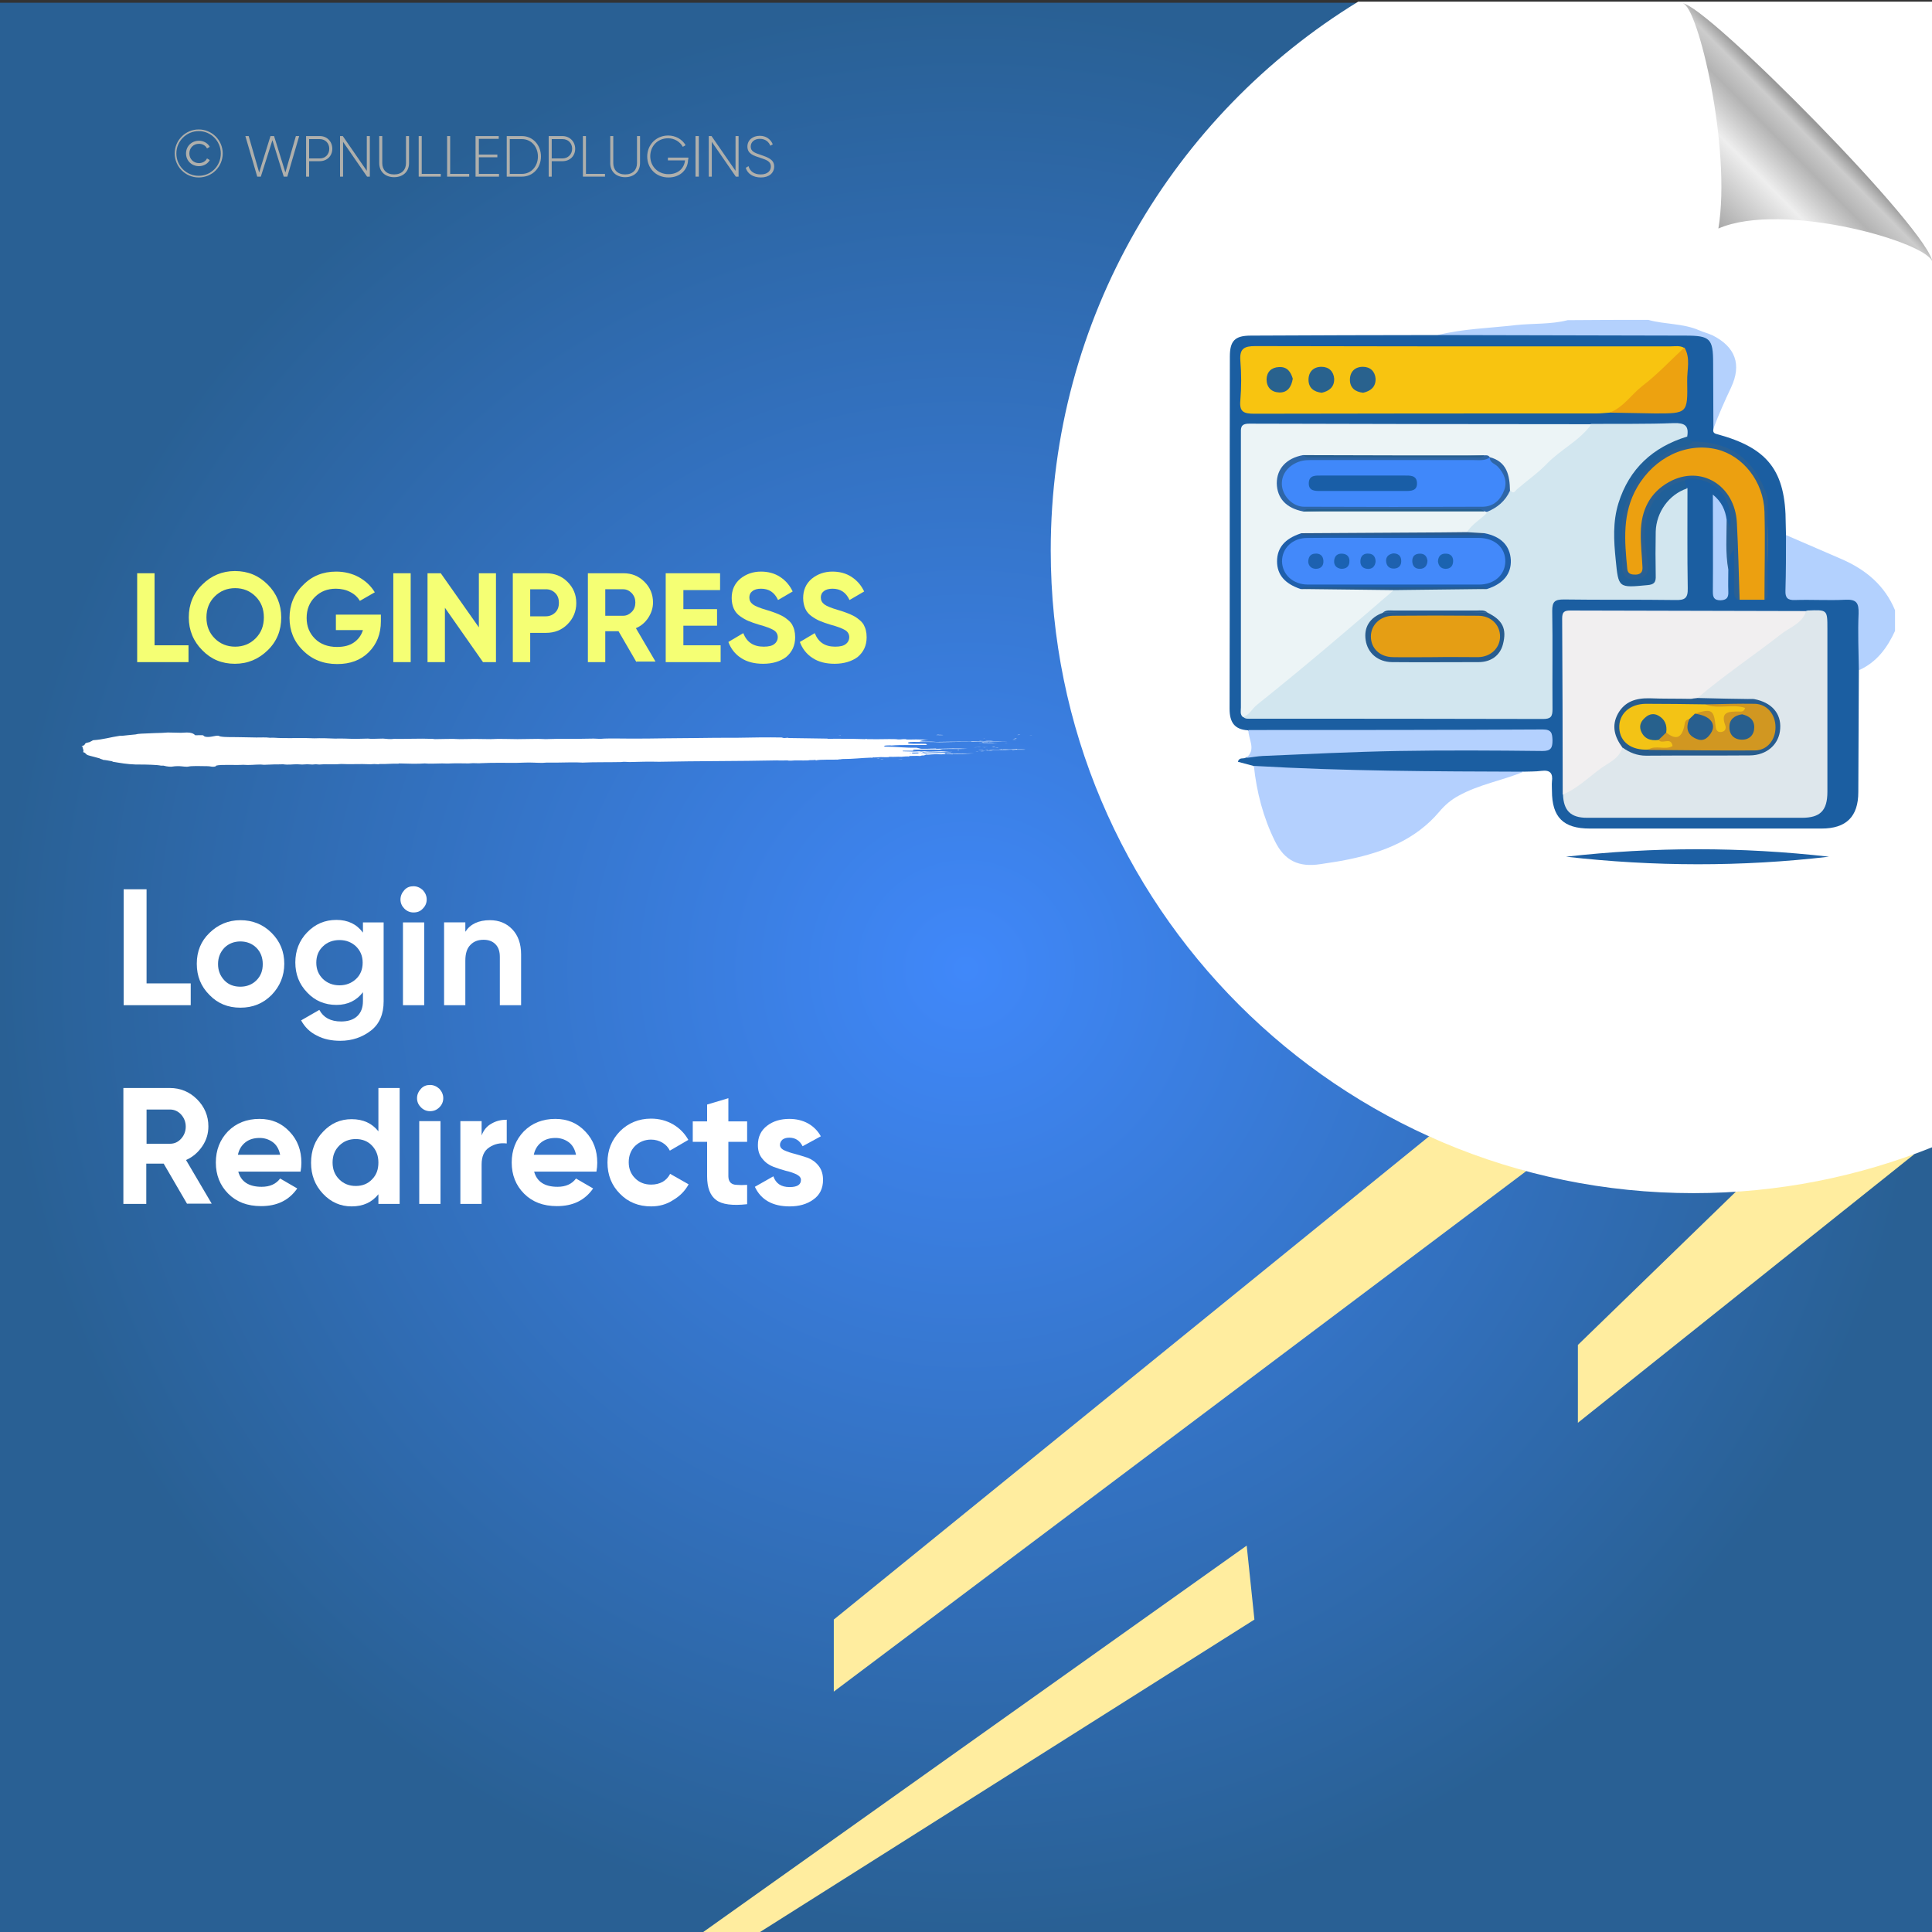 <?xml version="1.0" encoding="UTF-8"?>
<!-- Generator: Adobe Illustrator 26.0.1, SVG Export Plug-In . SVG Version: 6.00 Build 0)  -->
<svg xmlns="http://www.w3.org/2000/svg" xmlns:xlink="http://www.w3.org/1999/xlink" version="1.1" id="Layer_1" x="0px" y="0px" viewBox="0 0 700 700" style="enable-background:new 0 0 700 700;" xml:space="preserve">
<rect x="0" y="0" width="700" height="700" fill="#333333" stroke="none"/>
<style type="text/css">
	.st0{fill:url(#SVGID_1_);}
	.st1{fill:#FFED9F;}
	.st2{fill:#FFFFFF;}
	.st3{fill:none;}
	.st4{fill:#F5FF74;}
	.st5{fill:#AEAFAC;}
	.st6{fill-rule:evenodd;clip-rule:evenodd;fill:#FFFFFF;}
	.st7{fill:url(#path4572_00000131338744378189955180000000336997842953794695_);}
	.st8{fill:#B3D1FE;}
	.st9{fill:#B4D1FD;}
	.st10{fill:#1B5EA1;}
	.st11{fill:#B4D0FE;}
	.st12{fill:#B4D1FE;}
	.st13{fill:#1D60A4;}
	.st14{fill:#D2E6EF;}
	.st15{fill:#ECF4F6;}
	.st16{fill:#F8C410;}
	.st17{fill:#DEE7EC;}
	.st18{fill:#F1EFF0;}
	.st19{fill:#ECA010;}
	.st20{fill:#296094;}
	.st21{fill:#206099;}
	.st22{fill:#EDA210;}
	.st23{fill:#AFCFFD;}
	.st24{fill:#2E66A7;}
	.st25{fill:#1F5FAB;}
	.st26{fill:#285C8F;}
	.st27{fill:#265C91;}
	.st28{fill:#285B91;}
	.st29{fill:#275D92;}
	.st30{fill:#265E90;}
	.st31{fill:#245E8C;}
	.st32{fill:#29628E;}
	.st33{fill:#275C8E;}
	.st34{fill:#265B90;}
	.st35{fill:#4088FA;}
	.st36{fill:#4389FA;}
	.st37{fill:#E59E14;}
	.st38{fill:#D19721;}
	.st39{fill:#F3C315;}
	.st40{fill:#195EA7;}
	.st41{fill:#1D61B0;}
	.st42{fill:#1B62B2;}
	.st43{fill:#1C62B2;}
	.st44{fill:#1E61AF;}
	.st45{fill:#1F61AF;}
	.st46{fill:#1B63B0;}
	.st47{fill:#285F8F;}
	.st48{fill:#27618D;}
	.st49{fill:#285F8E;}
</style>
<radialGradient id="SVGID_1_" cx="350" cy="349" r="350" gradientTransform="matrix(1 0 0 -1 0 700)" gradientUnits="userSpaceOnUse">
	<stop offset="0" style="stop-color:#4088FA"></stop>
	<stop offset="1" style="stop-color:#296094"></stop>
</radialGradient>
<rect y="1" class="st0" width="700" height="700"></rect>
<g>
	<polygon class="st1" points="628.9,431.8 571.7,487.3 571.7,515.5 693.7,418.1  "></polygon>
	<polygon class="st1" points="517.8,411.7 302.1,586.8 302.1,612.9 553,424.3  "></polygon>
	<polygon class="st1" points="451.7,560 253.4,701 273.8,701 454.5,586.8  "></polygon>
</g>
<path class="st2" d="M700.5,0.6H492.1c-66.8,40.9-111.4,114.6-111.4,198.8c0,128.6,104.3,232.9,232.9,232.9c30.7,0,60-6,86.9-16.8  V0.6z"></path>
<g>
	<rect x="46.7" y="207.7" class="st3" width="334.6" height="69.9"></rect>
	<path class="st4" d="M56,233.8h12.3v6.1H49.7v-32.2H56V233.8z"></path>
	<path class="st4" d="M97,235.6c-3.3,3.2-7.2,4.9-11.9,4.9c-4.7,0-8.6-1.6-11.8-4.9c-3.2-3.2-4.9-7.2-4.9-11.9s1.6-8.7,4.9-11.9   c3.2-3.2,7.2-4.9,11.8-4.9c4.7,0,8.6,1.6,11.9,4.9c3.2,3.2,4.9,7.2,4.9,11.9S100.3,232.4,97,235.6z M77.8,231.3c2,2,4.5,3,7.4,3   c2.9,0,5.4-1,7.4-3c2-2,3-4.5,3-7.6c0-3.1-1-5.6-3-7.6c-2-2-4.5-3-7.4-3c-2.9,0-5.4,1-7.4,3c-2,2-3,4.5-3,7.6   C74.8,226.8,75.8,229.3,77.8,231.3z"></path>
	<path class="st4" d="M138,222.6v2.5c0,4.6-1.5,8.3-4.4,11.2c-2.9,2.9-6.7,4.3-11.4,4.3c-5,0-9.1-1.6-12.4-4.9   c-3.3-3.2-4.9-7.2-4.9-11.8c0-4.7,1.6-8.7,4.9-11.9c3.2-3.3,7.2-4.9,12-4.9c3,0,5.8,0.7,8.2,2c2.5,1.4,4.4,3.2,5.8,5.5l-5.4,3.1   c-0.8-1.3-1.9-2.4-3.5-3.2c-1.5-0.8-3.3-1.2-5.2-1.2c-3.1,0-5.6,1-7.6,3c-2,2-3,4.5-3,7.6c0,3,1,5.5,3,7.5c2,2,4.7,3,8,3   c2.5,0,4.5-0.5,6.1-1.6c1.6-1.1,2.7-2.6,3.3-4.5h-9.8v-5.6H138z"></path>
	<path class="st4" d="M142.5,207.7h6.3v32.2h-6.3V207.7z"></path>
	<path class="st4" d="M173.4,207.7h6.3v32.2H175l-13.8-19.7v19.7h-6.3v-32.2h4.8l13.8,19.6V207.7z"></path>
	<path class="st4" d="M197.8,207.7c3.1,0,5.7,1,7.8,3.1c2.1,2.1,3.2,4.6,3.2,7.7c0,3-1.1,5.6-3.2,7.7c-2.1,2.1-4.7,3.1-7.8,3.1h-5.7   v10.6h-6.3v-32.2H197.8z M197.8,223.3c1.3,0,2.5-0.5,3.4-1.4c0.9-0.9,1.3-2.1,1.3-3.5c0-1.4-0.4-2.6-1.3-3.5   c-0.9-0.9-2-1.4-3.4-1.4h-5.7v9.8H197.8z"></path>
	<path class="st4" d="M230.6,239.9l-6.5-11.2h-4.8v11.2h-6.3v-32.2h12.9c3,0,5.5,1,7.6,3.1c2.1,2.1,3.1,4.6,3.1,7.5   c0,2-0.6,3.8-1.7,5.5c-1.1,1.7-2.6,3-4.5,3.8l7.1,12.1H230.6z M219.3,213.6v9.5h6.5c1.2,0,2.2-0.5,3.1-1.4c0.9-0.9,1.3-2.1,1.3-3.4   c0-1.3-0.4-2.4-1.3-3.4c-0.9-0.9-1.9-1.4-3.1-1.4H219.3z"></path>
	<path class="st4" d="M247.5,233.8h13.6v6.1h-19.9v-32.2h19.7v6.1h-13.3v6.9h12.2v6h-12.2V233.8z"></path>
	<path class="st4" d="M276.5,240.5c-3.2,0-5.9-0.7-8-2.1c-2.2-1.4-3.7-3.4-4.6-5.8l5.4-3.2c1.3,3.3,3.7,4.9,7.4,4.9   c1.8,0,3.1-0.3,3.9-1c0.8-0.6,1.2-1.5,1.2-2.4c0-1.1-0.5-2-1.5-2.6c-1-0.6-2.8-1.3-5.4-2c-1.4-0.4-2.7-0.9-3.7-1.3   c-1-0.4-2-1-3-1.7c-1-0.7-1.8-1.6-2.3-2.7c-0.5-1.1-0.8-2.4-0.8-3.9c0-2.9,1-5.2,3.1-7c2.1-1.7,4.6-2.6,7.5-2.6   c2.6,0,4.9,0.6,6.9,1.9c2,1.3,3.5,3,4.6,5.3l-5.3,3.1c-1.3-2.8-3.3-4.1-6.2-4.1c-1.3,0-2.4,0.3-3.1,0.9c-0.8,0.6-1.1,1.4-1.1,2.3   c0,1,0.4,1.8,1.3,2.5c0.8,0.6,2.5,1.3,4.9,2c1,0.3,1.7,0.5,2.2,0.7c0.5,0.2,1.2,0.4,2.1,0.8c0.9,0.4,1.5,0.7,2,1   c0.5,0.3,1,0.7,1.6,1.2c0.6,0.5,1.1,1.1,1.4,1.6c0.3,0.6,0.6,1.2,0.8,2c0.2,0.8,0.3,1.6,0.3,2.6c0,3-1.1,5.3-3.2,7.1   C282.8,239.6,280,240.5,276.5,240.5z"></path>
	<path class="st4" d="M302.4,240.5c-3.2,0-5.9-0.7-8-2.1c-2.2-1.4-3.7-3.4-4.6-5.8l5.4-3.2c1.3,3.3,3.7,4.9,7.4,4.9   c1.8,0,3.1-0.3,3.9-1c0.8-0.6,1.2-1.5,1.2-2.4c0-1.1-0.5-2-1.5-2.6c-1-0.6-2.8-1.3-5.4-2c-1.4-0.4-2.7-0.9-3.7-1.3   c-1-0.4-2-1-3-1.7c-1-0.7-1.8-1.6-2.3-2.7c-0.5-1.1-0.8-2.4-0.8-3.9c0-2.9,1-5.2,3.1-7c2.1-1.7,4.6-2.6,7.5-2.6   c2.6,0,4.9,0.6,6.9,1.9c2,1.3,3.5,3,4.6,5.3l-5.3,3.1c-1.3-2.8-3.3-4.1-6.2-4.1c-1.3,0-2.4,0.3-3.1,0.9c-0.8,0.6-1.1,1.4-1.1,2.3   c0,1,0.4,1.8,1.3,2.5c0.8,0.6,2.5,1.3,4.9,2c1,0.3,1.7,0.5,2.2,0.7c0.5,0.2,1.2,0.4,2.1,0.8c0.9,0.4,1.5,0.7,2,1   c0.5,0.3,1,0.7,1.6,1.2c0.6,0.5,1.1,1.1,1.4,1.6c0.3,0.6,0.6,1.2,0.8,2c0.2,0.8,0.3,1.6,0.3,2.6c0,3-1.1,5.3-3.2,7.1   C308.7,239.6,305.8,240.5,302.4,240.5z"></path>
</g>
<g>
	<rect x="40.9" y="322.2" class="st3" width="409.8" height="247.8"></rect>
	<path class="st2" d="M53.1,356.3h16v7.9H44.8v-42h8.3V356.3z"></path>
	<path class="st2" d="M98.4,360.5c-3.1,3.1-6.8,4.6-11.3,4.6s-8.2-1.5-11.2-4.6c-3.1-3.1-4.6-6.8-4.6-11.3s1.5-8.2,4.6-11.2   s6.8-4.6,11.2-4.6s8.2,1.5,11.3,4.6c3.1,3.1,4.6,6.8,4.6,11.2S101.4,357.4,98.4,360.5z M81.3,355.2c1.5,1.6,3.5,2.3,5.8,2.3   c2.3,0,4.3-0.8,5.8-2.3c1.6-1.6,2.3-3.5,2.3-5.9s-0.8-4.4-2.3-5.9s-3.5-2.3-5.8-2.3c-2.3,0-4.3,0.8-5.8,2.3   c-1.5,1.6-2.3,3.5-2.3,5.9S79.8,353.6,81.3,355.2z"></path>
	<path class="st2" d="M131.4,334.2h7.6v28.6c0,4.6-1.5,8.2-4.6,10.6c-3.1,2.4-6.8,3.7-11.1,3.7c-3.2,0-6.1-0.6-8.5-1.9   c-2.5-1.2-4.4-3.1-5.7-5.5l6.6-3.8c1.5,2.8,4.1,4.2,7.9,4.2c2.4,0,4.4-0.6,5.8-1.9c1.4-1.3,2.1-3.1,2.1-5.5v-3.2   c-2.3,3-5.5,4.6-9.6,4.6c-4.2,0-7.8-1.5-10.6-4.5c-2.9-3-4.3-6.6-4.3-10.9c0-4.2,1.4-7.9,4.3-10.9c2.9-3,6.4-4.5,10.6-4.5   c4.1,0,7.3,1.5,9.6,4.6V334.2z M117,354.7c1.6,1.5,3.6,2.3,6,2.3c2.4,0,4.4-0.8,6-2.3c1.6-1.5,2.4-3.5,2.4-5.9   c0-2.4-0.8-4.3-2.4-5.9c-1.6-1.5-3.6-2.3-6-2.3c-2.4,0-4.5,0.8-6,2.3c-1.6,1.5-2.4,3.5-2.4,5.9C114.6,351.2,115.4,353.1,117,354.7z   "></path>
	<path class="st2" d="M149.8,330.6c-1.3,0-2.4-0.5-3.3-1.4c-0.9-0.9-1.4-2-1.4-3.3c0-1.3,0.5-2.4,1.4-3.4c0.9-1,2-1.4,3.3-1.4   c1.3,0,2.4,0.5,3.4,1.4c0.9,1,1.4,2.1,1.4,3.4c0,1.3-0.5,2.4-1.4,3.3C152.3,330.2,151.2,330.6,149.8,330.6z M146,364.2v-30h7.7v30   H146z"></path>
	<path class="st2" d="M177.5,333.4c3.3,0,6,1.1,8.1,3.3c2.1,2.2,3.2,5.2,3.2,9.1v18.4h-7.7v-17.5c0-2-0.5-3.5-1.6-4.6   c-1.1-1.1-2.5-1.6-4.3-1.6c-2,0-3.6,0.6-4.8,1.9c-1.2,1.2-1.8,3.1-1.8,5.6v16.2h-7.7v-30h7.7v3.4   C170.4,334.8,173.4,333.4,177.5,333.4z"></path>
	<path class="st2" d="M67.8,436.2l-8.5-14.6h-6.3v14.6h-8.3v-42h16.8c3.9,0,7.2,1.4,9.9,4.1c2.7,2.7,4.1,6,4.1,9.8   c0,2.6-0.7,5-2.2,7.2c-1.5,2.2-3.4,3.9-5.9,5l9.3,15.8H67.8z M53.1,402v12.4h8.5c1.6,0,2.9-0.6,4-1.8c1.1-1.2,1.7-2.7,1.7-4.4   c0-1.7-0.6-3.2-1.7-4.4c-1.1-1.2-2.5-1.8-4-1.8H53.1z"></path>
	<path class="st2" d="M86.3,424.4c1,3.8,3.9,5.6,8.5,5.6c3,0,5.2-1,6.7-3l6.2,3.6c-3,4.3-7.3,6.4-13.1,6.4c-5,0-8.9-1.5-11.9-4.5   s-4.5-6.8-4.5-11.3c0-4.5,1.5-8.3,4.4-11.3c3-3,6.8-4.5,11.4-4.5c4.4,0,8,1.5,10.9,4.6c2.9,3,4.3,6.8,4.3,11.3c0,1-0.1,2.1-0.3,3.2   H86.3z M86.2,418.4h15.3c-0.4-2-1.3-3.6-2.7-4.6c-1.4-1-3-1.5-4.7-1.5c-2.1,0-3.8,0.5-5.2,1.6C87.5,415,86.6,416.5,86.2,418.4z"></path>
	<path class="st2" d="M137.1,394.2h7.7v42h-7.7v-3.5c-2.3,2.9-5.5,4.4-9.7,4.4c-4,0-7.5-1.5-10.4-4.6c-2.9-3.1-4.3-6.8-4.3-11.2   s1.4-8.2,4.3-11.2c2.9-3.1,6.3-4.6,10.4-4.6c4.2,0,7.4,1.5,9.7,4.4V394.2z M122.9,427.3c1.6,1.6,3.6,2.4,6,2.4s4.4-0.8,5.9-2.4   c1.6-1.6,2.3-3.6,2.3-6.1c0-2.5-0.8-4.5-2.3-6.1s-3.5-2.4-5.9-2.4s-4.4,0.8-6,2.4c-1.6,1.6-2.4,3.6-2.4,6.1   C120.5,423.7,121.3,425.7,122.9,427.3z"></path>
	<path class="st2" d="M155.8,402.6c-1.3,0-2.4-0.5-3.3-1.4c-0.9-0.9-1.4-2-1.4-3.3s0.5-2.4,1.4-3.4c0.9-1,2-1.4,3.3-1.4   c1.3,0,2.4,0.5,3.4,1.4c0.9,1,1.4,2.1,1.4,3.4s-0.5,2.4-1.4,3.3C158.2,402.2,157.1,402.6,155.8,402.6z M151.9,436.2v-30h7.7v30   H151.9z"></path>
	<path class="st2" d="M174.5,411.4c0.7-1.9,1.9-3.4,3.6-4.3c1.7-1,3.5-1.4,5.5-1.4v8.6c-2.4-0.3-4.5,0.2-6.3,1.4   c-1.9,1.2-2.8,3.3-2.8,6.2v14.3h-7.7v-30h7.7V411.4z"></path>
	<path class="st2" d="M193.5,424.4c1,3.8,3.9,5.6,8.5,5.6c3,0,5.2-1,6.7-3l6.2,3.6c-3,4.3-7.3,6.4-13.1,6.4c-5,0-8.9-1.5-11.9-4.5   s-4.5-6.8-4.5-11.3c0-4.5,1.5-8.3,4.4-11.3c3-3,6.8-4.5,11.4-4.5c4.4,0,8,1.5,10.9,4.6c2.9,3,4.3,6.8,4.3,11.3c0,1-0.1,2.1-0.3,3.2   H193.5z M193.4,418.4h15.3c-0.4-2-1.3-3.6-2.7-4.6c-1.4-1-3-1.5-4.7-1.5c-2.1,0-3.8,0.5-5.2,1.6C194.7,415,193.8,416.5,193.4,418.4   z"></path>
	<path class="st2" d="M235.9,437.1c-4.5,0-8.3-1.5-11.3-4.6c-3-3-4.5-6.8-4.5-11.3c0-4.5,1.5-8.2,4.5-11.3c3-3,6.8-4.6,11.3-4.6   c2.9,0,5.6,0.7,8,2.1c2.4,1.4,4.2,3.3,5.5,5.6l-6.7,3.9c-0.6-1.2-1.5-2.2-2.7-2.9c-1.2-0.7-2.6-1.1-4.1-1.1c-2.3,0-4.2,0.8-5.8,2.3   c-1.5,1.5-2.3,3.5-2.3,5.9c0,2.4,0.8,4.3,2.3,5.8c1.5,1.5,3.4,2.3,5.8,2.3c1.6,0,2.9-0.3,4.2-1c1.2-0.7,2.1-1.7,2.7-2.9l6.7,3.8   c-1.3,2.4-3.2,4.3-5.6,5.7C241.5,436.4,238.8,437.1,235.9,437.1z"></path>
	<path class="st2" d="M270.7,413.7h-6.8v12.5c0,1,0.3,1.8,0.8,2.3c0.5,0.5,1.3,0.8,2.3,0.8c1,0.1,2.2,0.1,3.7,0v7   c-5.3,0.6-9.1,0.1-11.2-1.5c-2.2-1.6-3.3-4.5-3.3-8.6v-12.5h-5.2v-7.4h5.2v-6.1l7.7-2.3v8.4h6.8V413.7z"></path>
	<path class="st2" d="M282.6,414.8c0,0.8,0.5,1.5,1.6,2c1.1,0.5,2.3,0.9,3.9,1.3c1.5,0.4,3,0.9,4.6,1.4c1.5,0.6,2.8,1.5,3.9,2.9   c1.1,1.4,1.6,3.1,1.6,5.1c0,3.1-1.2,5.5-3.5,7.1c-2.3,1.7-5.2,2.5-8.6,2.5c-6.2,0-10.4-2.4-12.6-7.1l6.7-3.8   c0.9,2.6,2.8,3.9,5.9,3.9c2.8,0,4.1-0.9,4.1-2.6c0-0.8-0.5-1.4-1.6-2c-1.1-0.5-2.4-1-3.9-1.3c-1.5-0.4-3-0.9-4.6-1.5   c-1.5-0.6-2.8-1.5-3.9-2.9c-1.1-1.3-1.6-2.9-1.6-4.9c0-3,1.1-5.3,3.3-7c2.2-1.7,4.9-2.5,8.1-2.5c2.4,0,4.7,0.5,6.7,1.6   c2,1.1,3.6,2.7,4.7,4.7l-6.6,3.6c-1-2-2.6-3.1-4.8-3.1c-1,0-1.8,0.2-2.5,0.7C283,413.4,282.6,414,282.6,414.8z"></path>
</g>
<g>
	<rect x="55.8" y="47.2" class="st3" width="304.9" height="46.6"></rect>
	<path class="st5" d="M63.3,55.6c0-4.8,3.9-8.7,8.7-8.7s8.7,3.9,8.7,8.7c0,4.8-3.9,8.7-8.7,8.7S63.3,60.4,63.3,55.6z M80,55.6   c0-4.5-3.6-8.1-8-8.1s-8.1,3.6-8.1,8.1c0,4.5,3.6,8.1,8.1,8.1S80,60.1,80,55.6z M67.4,55.6c0-2.6,2-4.6,4.7-4.6   c1.7,0,3.2,0.9,3.9,2.2l-1,0.6c-0.5-1.1-1.7-1.7-2.9-1.7c-2.1,0-3.5,1.6-3.5,3.5s1.4,3.5,3.5,3.5c1.2,0,2.4-0.6,2.9-1.7l1,0.6   c-0.7,1.3-2.2,2.2-3.9,2.2C69.4,60.2,67.4,58.2,67.4,55.6z"></path>
	<path class="st5" d="M88.9,49.3h1.2l3.8,13.2L98,49.3h1.3l4.1,13.2l3.8-13.2h1.2L104.1,64h-1.3l-4.1-13.2L94.5,64h-1.3L88.9,49.3z"></path>
	<path class="st5" d="M120.4,53.9c0,2.6-1.9,4.5-4.6,4.5H112V64h-1.1V49.3h5C118.5,49.3,120.4,51.3,120.4,53.9z M119.3,53.9   c0-2-1.4-3.5-3.5-3.5H112v7h3.9C117.9,57.4,119.3,55.9,119.3,53.9z"></path>
	<path class="st5" d="M134,49.3V64h-1l-8.7-12.6V64h-1.1V49.3h1l8.7,12.6V49.3H134z"></path>
	<path class="st5" d="M137.4,59.1v-9.8h1.1v9.8c0,2.4,1.5,4.1,4.3,4.1c2.8,0,4.3-1.7,4.3-4.1v-9.8h1.1v9.8c0,3.1-2.2,5.1-5.4,5.1   S137.4,62.2,137.4,59.1z"></path>
	<path class="st5" d="M159.7,63v1h-8V49.3h1.1V63H159.7z"></path>
	<path class="st5" d="M170,63v1h-8V49.3h1.1V63H170z"></path>
	<path class="st5" d="M180.8,63v1h-8.5V49.3h8.4v1h-7.2v5.7h6.7v1h-6.7V63H180.8z"></path>
	<path class="st5" d="M196,56.7c0,4.1-2.9,7.3-6.9,7.3h-5.5V49.3h5.5C193.1,49.3,196,52.6,196,56.7z M194.9,56.7   c0-3.5-2.4-6.3-5.8-6.3h-4.4V63h4.4C192.5,63,194.9,60.2,194.9,56.7z"></path>
	<path class="st5" d="M208.4,53.9c0,2.6-1.9,4.5-4.6,4.5h-3.9V64h-1.1V49.3h5C206.4,49.3,208.4,51.3,208.4,53.9z M207.3,53.9   c0-2-1.4-3.5-3.5-3.5h-3.9v7h3.9C205.8,57.4,207.3,55.9,207.3,53.9z"></path>
	<path class="st5" d="M219.2,63v1h-8V49.3h1.1V63H219.2z"></path>
	<path class="st5" d="M221.1,59.1v-9.8h1.1v9.8c0,2.4,1.5,4.1,4.3,4.1c2.8,0,4.3-1.7,4.3-4.1v-9.8h1.1v9.8c0,3.1-2.2,5.1-5.4,5.1   S221.1,62.2,221.1,59.1z"></path>
	<path class="st5" d="M249.3,57.8c0,3.5-2.7,6.5-7.1,6.5c-4.6,0-7.7-3.4-7.7-7.6s3.2-7.6,7.6-7.6c2.7,0,5.1,1.4,6.3,3.5l-1,0.6   c-1-1.8-3-3.1-5.3-3.1c-3.9,0-6.5,2.9-6.5,6.5s2.7,6.5,6.6,6.5c3.6,0,5.7-2.2,6-5h-6.2v-1h7.4V57.8z"></path>
	<path class="st5" d="M253.2,49.3V64H252V49.3H253.2z"></path>
	<path class="st5" d="M267.6,49.3V64h-1l-8.7-12.6V64h-1.1V49.3h1l8.7,12.6V49.3H267.6z"></path>
	<path class="st5" d="M270.2,60.8l1-0.6c0.5,1.8,2,3,4.4,3c2.5,0,3.7-1.3,3.7-2.9c0-1.8-1.6-2.4-3.8-3.1c-2.5-0.8-4.7-1.5-4.7-4.1   c0-2.4,2-3.9,4.5-3.9c2.4,0,4,1.4,4.7,3.1l-0.9,0.5c-0.5-1.3-1.7-2.5-3.8-2.5c-2,0-3.3,1.2-3.3,2.8c0,1.8,1.5,2.3,3.6,3   c2.6,0.9,4.9,1.7,4.9,4.2c0,2.4-1.9,4-4.8,4C272.8,64.3,270.8,62.9,270.2,60.8z"></path>
</g>
<g>
	<g>
		<g>
			<rect x="29.8" y="265.4" class="st3" width="344.1" height="12.3"></rect>
			<path class="st6" d="M303.8,266.5c0.2,0,0.5-0.1,0.9-0.1C304.7,266.5,304.2,266.5,303.8,266.5z"></path>
			<path class="st6" d="M317.6,274.8c0.3,0,1.1-0.1,1,0C318.1,274.9,317.9,274.8,317.6,274.8z"></path>
			<path class="st6" d="M319,275c0.1-0.1,0.7,0,1.1,0C320.1,275.1,319.2,275,319,275z"></path>
			<path class="st6" d="M323.2,273.7c0.2,0,0.8-0.1,1.1,0C324.2,273.8,323.6,273.7,323.2,273.7z"></path>
			<path class="st6" d="M325.2,275.1c0.4-0.1,1-0.1,1.8-0.1C326.7,275.1,325.8,275,325.2,275.1z"></path>
			<path class="st6" d="M330.4,268.5c0.9,0,2.8-0.1,3.4,0C332.7,268.4,331.4,268.6,330.4,268.5z"></path>
			<path class="st6" d="M332.8,271.4c1.1-0.2,3.2,0,4.7-0.1c0.2,0.1-2.1,0-2.6,0.1c-0.3,0-0.6,0-0.9-0.1     C333.6,271.4,333.3,271.5,332.8,271.4z"></path>
			<path class="st6" d="M346.9,271.8c0-0.1,0.1-0.1,0.5-0.1c0.1,0,0.2,0.1,0.1,0.1C347.3,271.8,347.1,271.8,346.9,271.8z"></path>
			<path class="st6" d="M352.7,270.8c0.9-0.1,3-0.1,4.2,0c0.2,0,0.2-0.1,0.5-0.1c0.7,0,2.3,0,0.7,0     C356.2,270.8,354.8,270.7,352.7,270.8z"></path>
			<path class="st6" d="M353.4,272.3c0.2,0,0.6-0.1,1.1-0.1C354.3,272.3,353.6,272.3,353.4,272.3z"></path>
			<path class="st6" d="M354.8,268.4c0.2-0.1,0.9,0,1.4,0C355.9,268.4,355.2,268.4,354.8,268.4z"></path>
			<path class="st6" d="M354.5,271.8c0.4-0.1,1.2-0.1,1.7-0.1C356.6,271.8,355.1,271.8,354.5,271.8z"></path>
			<path class="st6" d="M355.2,272.2c0.3-0.1,1.2-0.1,1.8-0.1C356.6,272.2,355.8,272.2,355.2,272.2z"></path>
			<path class="st6" d="M356.3,267.7c0.1-0.1,0.6-0.1,1.1-0.1C357.2,267.6,356.6,267.6,356.3,267.7z"></path>
			<path class="st6" d="M356.9,268.4c0.5-0.1,2.2-0.1,3,0C358.9,268.4,358.1,268.4,356.9,268.4z"></path>
			<path class="st6" d="M357.3,272.1c0.8-0.1,1.9,0,2.5,0C359.2,272.2,358.1,272.1,357.3,272.1z"></path>
			<path class="st6" d="M359.3,270.7c0.3-0.1,0.8-0.1,1.2-0.1C360.6,270.8,359.8,270.7,359.3,270.7z"></path>
			<path class="st6" d="M360.6,271c0.4-0.1,0.7,0,1.2,0C361.7,271.1,361,271,360.6,271z"></path>
			<path class="st6" d="M361.9,271.4c0.2-0.1,1.3-0.1,1,0.1c-0.3,0-0.3,0-0.3-0.1C362.3,271.4,362.3,271.4,361.9,271.4z"></path>
			<path class="st6" d="M365.1,269.1C364.3,269.2,363.1,269.1,365.1,269.1L365.1,269.1z"></path>
			<path class="st6" d="M366.7,268c0.6-0.1,1.2,0,1.9,0C368.2,268,367,268,366.7,268z"></path>
			<path class="st6" d="M367.2,267.8c-0.2-0.1,1-0.1,0.7,0C367.7,267.8,367.4,267.8,367.2,267.8z"></path>
			<path class="st6" d="M368.6,266.3c0.2-0.1,0.7-0.1,1.1-0.1C369.5,266.3,368.8,266.3,368.6,266.3z"></path>
			<path class="st6" d="M372.8,266.4C374,266.3,374.5,266.4,372.8,266.4L372.8,266.4z"></path>
			<path class="st6" d="M339.1,266.3c0.2,0,0.6-0.1,0.8-0.1c0.5,0.1,1.3,0,1.9,0.1C341,266.4,340.2,266.3,339.1,266.3z"></path>
			<path class="st6" d="M355.8,268.9c0.4,0,0.3,0.1,0.7,0c0,0-0.1,0.1-0.2,0.1c0.7,0,1.2,0,1.8,0c-0.1,0-0.2,0-0.2,0.1     c0.8-0.2,1.8,0.1,3.6,0c-1.7,0.2-5.4,0-6.9,0.1c0.2-0.1,1.5,0,1.7-0.1C356.4,269,355.5,269.1,355.8,268.9z"></path>
			<path class="st6" d="M357.4,271.7C357.5,271.7,357.5,271.7,357.4,271.7c0.1-0.1,0.7,0,0.8,0C357.9,271.8,356,271.8,357.4,271.7z"></path>
			<path class="st6" d="M368.5,271.4c0,0,0,0.1,0,0.1c1,0,2.5,0,3.1,0.1c-1.1,0.1-3.5-0.1-4.4,0.1c-0.2,0-0.5,0-0.7-0.1     c-2.6,0.2-5.5,0-8.3,0.1c1.2-0.3,4,0.1,5.4-0.2c0.2,0,0,0-0.2,0C364.8,271.5,366.9,271.6,368.5,271.4z"></path>
			<path class="st6" d="M367.5,267.6c0.2-0.1,0.7-0.1,0.9-0.1C368.6,267.5,367.8,267.7,367.5,267.6z"></path>
			<path class="st6" d="M67.7,265.4c-0.7,0-1.4,0.1-2.1,0.1c-1.6,0-3.1-0.1-4.8-0.1c-1.5,0.1-2.8,0.2-4.4,0.2     c-1.1,0-1.5,0.1-2.3,0.1c-2.2,0.1-4,0.1-5,0.4c-1.6,0.2-3.5,0.3-4.9,0.5c-0.2,0-0.7,0-0.8,0c-3.5,0.5-5.6,1.3-9.7,1.6     c-0.4,0.2-0.6,0.4-1.3,0.7c-0.3,0.1-1,0.2-1.2,0.3c-0.8,0.4-0.1,0.8-1.6,1.1c-0.1,0.1,0.2,0.1,0.3,0.2c0,0.7,0.6,1.4,0.2,2     c1.1,0.3,0.8,0.7,1.7,1.1c0.5,0.2,1.5,0.4,2.2,0.6c0.7,0.2,1.5,0.4,2.2,0.6c0,0.2,1,0.3,1.1,0.5c1.2,0.1,2,0.3,3.2,0.5     c0.1,0.1,0.4,0.1,0.4,0.2c2.5,0.4,5,0.9,8.4,1c0.3,0,1,0,1.3,0c2.5,0,6.4,0.1,7.7,0.4c0.5,0,0.4,0,0.9,0c0.3,0.1,1.6,0.4,2.8,0.4     c0.4,0,1.1-0.2,2-0.2c1.3-0.1,2.5,0.2,3.7,0.2c0.5,0,1.1-0.2,1.7-0.2c1.5-0.1,4.5,0,5.7,0c1,0,1.3,0.2,2.1,0.2     c0.7,0,1.2-0.2,1.1-0.4c1.9-0.5,6.8-0.1,9.8-0.3c2.2,0.2,4.2-0.1,6.3-0.1c0.4,0,0.9,0.1,1.3,0.1c0.7,0,1.7-0.1,2.6-0.1     c1.6-0.1,2.9,0,4.2-0.1c2,0.3,3.4,0,5.1,0c0.6,0,1.2,0.1,1.9,0.1c0.6,0,1.2-0.1,1.8-0.1c0.6,0,1.3,0.1,1.9,0.1     c0.5,0,0.8-0.1,1.2-0.1c0.5,0,0.8,0.1,1.3,0.1c0.6,0,1.1-0.1,1.7-0.1c2,0,4.2,0.1,6.2-0.1c3.5,0.2,6.5-0.1,10.6,0.1     c1-0.1,1.8-0.1,2.9,0c0.2,0,0.2-0.1,0.6-0.1c2.1,0.1,4.4-0.2,6.6-0.1c0.1,0,0.2-0.1,0.3-0.1c3,0.1,6.9,0.2,9.3,0     c1.9,0.2,4,0,6.3,0c1.1,0,2.1,0.1,3.1,0c2-0.1,4.6,0,6.4,0c0.6,0,1.1-0.1,1.7-0.1c1,0,2.1,0.1,3.1,0c4.1-0.2,8.8-0.1,12.4-0.1     c1.1,0,2.1-0.1,3.3-0.1c2.1-0.1,4.2,0.1,6.3,0.1c0.5,0,1-0.1,1.5-0.1c1.2,0,2.4,0,3.7,0c3.2,0,6.4-0.2,9.4,0     c3.9-0.2,9.5-0.1,14-0.2c1-0.2,2,0,3,0c3.2-0.1,7.3-0.2,10.7-0.1c14.1-0.3,28.8-0.2,42.8-0.5c1.1,0.1,2.8,0,3.7,0     c0.2,0.1,0.8,0.1,1.3,0.1c1.7-0.2,3.9,0,6.2-0.1c0.6-0.2,1.9,0,2.7-0.2c0.4,0.1-0.5,0.1,0.1,0.2c1.4-0.4,6.3-0.2,8.4-0.3     c-0.2,0-0.2-0.1,0-0.1c0.5,0.1,0.8-0.1,1.4-0.1c3.9,0,6.7-0.4,10.1-0.5c0.4,0,1.5,0.2,1.9,0.1c-0.6,0-1.4,0-1.3-0.2     c1,0,2.3,0,3-0.1c1.2,0,1.9,0.1,3,0c0.3,0-0.3-0.2,0.3-0.1c1.7,0.1,2.6-0.1,4.2,0c0.5-0.1,2.3-0.2,2.9-0.1     c0.5-0.1-0.6-0.1-0.1-0.2c1.4,0,2.7-0.1,4,0c0.3-0.1,0.5-0.2,1.1-0.2c0.4,0-0.1,0.1,0.4,0.1c0.5-0.1-0.4-0.1-0.3-0.2     c0.7,0,0.6-0.1,0.9-0.2c1,0.1,1.7-0.1,2.6-0.1c0.9-0.1,2,0,2.9,0c0.8,0,1.1-0.1,2-0.1c0.7,0,1.3,0.1,2.1,0.1     c0.4,0-0.3-0.1,0.3-0.1c2.7,0,5.5-0.1,7.5-0.3c-3.1,0.2-5.4,0-8.1,0.2c-0.4-0.1-1.2,0.1-1.6-0.1c-0.2,0.1,0.4,0.1-0.2,0.1     c-0.2,0-0.3,0-0.6,0c0.4-0.2-0.2-0.2-0.4-0.3c-2.3,0-4.1,0.1-6.2,0.1c-0.4,0,0.3,0.1-0.2,0.1c-0.8,0-1.4,0-2.3,0     c-0.3-0.1-0.9-0.2-0.6-0.3c2.7,0,6.4-0.2,9.6-0.2c1,0,2,0.1,2.6-0.1c-1.4,0.1-2.6-0.2-3.9-0.2c-1.6,0-3.4,0.2-5,0.1     c-0.4,0-0.6-0.1-1-0.1c-0.3,0-0.9,0.1-1.2,0.1c-0.4,0-0.4-0.1-0.7-0.1c-0.7,0-1.2,0.1-2,0.1c-1.3,0-2.5-0.1-3.9-0.1     c-0.3-0.1-0.1-0.2,0.2-0.2c1.6,0,1.9,0,3.6,0c-0.2,0-0.3,0-0.3-0.1c0.5,0,0.7,0,1.1,0c-1.2,0-1.1-0.2-0.7-0.3     c3.1,0,6.9-0.1,9.4,0c0.3-0.1,0.5-0.1,0.9-0.2c2.9-0.1,6.1,0,9.1-0.1c-3.5-0.2-7.2-0.1-11.2,0c-0.2,0,0-0.1-0.4-0.1     c-1.7,0.1-3.8,0.1-5.1,0.1c-0.6-0.1-1.2-0.3-1.7-0.4c-4.3,0.1-7.4-0.4-11.5-0.4c0-0.1-0.3-0.1-0.4-0.2c0.3-0.1,0.5-0.2,0.9-0.2     c0.7,0,1.4-0.1,1.9,0c3.4-0.3,8.3-0.1,12.6-0.2c0.5-0.1,0.1-0.3-0.2-0.4c-2.1-0.1-3.9,0.1-6.1-0.1c-0.8-0.4,0-0.6,1.7-0.6     c2.8,0,7.6,0,9.4,0.1c8.2-0.2,16.3-0.1,24.8-0.3c-4.7-0.1-9,0.1-13.2,0c0,0.1-0.1,0.1-0.5,0.1c-4.1,0-8.7,0-12.3,0.1     c-1.5-0.2-4.4,0-6-0.2c0.4-0.3,1.6-0.5,3.2-0.6c-1.6,0-3.1-0.1-4.5-0.1c-1.1,0-3,0.1-3.6,0c-0.1,0,0.1-0.1-0.1-0.1     c0.5,0-0.8,0-0.9,0c-0.6,0-0.5,0.1-1.2,0.1c-0.9,0-0.9,0-1.5-0.1c-3.2-0.1-6.3,0.1-9.4,0c-0.3,0-1,0-1,0c-0.3,0,0-0.1-0.4-0.1     c-0.2,0-0.1,0.1-0.5,0.1c-1.2,0-2.6-0.1-3.9-0.1c-3.1,0-6.8-0.1-9.3,0c-0.6,0,0.2-0.1-0.6-0.1c-4.3-0.1-9-0.1-13.6-0.2     c-0.4,0-0.1-0.1-0.6-0.1c-0.6,0-0.5,0.1-1.1,0.1c-0.4,0-0.7-0.1-0.9-0.2c-5.3-0.1-10.8,0-16.3,0.1c-5.1,0-10.3,0-15.1,0.1     c-3.8,0-7.5,0.1-10.9,0.1c-4.6,0.1-8.6,0.1-12.9,0.1c-3.1,0-6.5-0.1-9.1,0c-0.5,0-1,0.1-1.5,0.1c-0.8,0-1.6-0.1-2.4-0.1     c-2.1,0-4.3,0.1-6.5,0.1c-2.4,0-4.7,0-7,0c-1.3,0-2.6,0.1-3.9,0.1c-0.9,0-1.8-0.1-2.7-0.1c-2.5,0-5.1,0.1-7.5,0.1     c-3.2,0-6.5-0.2-9.7,0c-3.6-0.1-7.9-0.1-11.4,0c-2.8-0.2-5.7,0-8.8,0c-0.3,0-0.6-0.1-0.9-0.1c-4.8-0.2-10.1,0.1-13.9,0     c-1.5,0.2-2.7,0-4-0.1c-1.5,0-2.8,0.1-4.2,0.1c-0.5,0-0.9-0.1-1.3-0.1c-1.4,0-2.8,0.1-4.4,0.1c-2.3,0-4.8-0.2-7.5-0.1     c-2.1-0.1-5.1-0.2-7.5-0.1c-4-0.2-8,0-12.1-0.1c-1.4,0-2.6-0.2-4-0.1c-1.4-0.2-3.2-0.1-4.9-0.1c-1.7,0-3.6-0.1-5.4-0.1     c-2.6-0.1-5.8,0.1-7.8-0.3c-0.9-0.7-2.6,0.3-4.7,0.2c-1.1-0.1-1-0.3-1.4-0.6c-1-0.1-1.9,0-2.8,0C70,265.7,69.2,265.4,67.7,265.4z      M330,272.8c0,0,0,0.1,0.1,0.1C329.8,273,329.1,272.8,330,272.8z M330.3,272.7c1.2,0,3-0.1,3.9,0c0.2,0-0.2-0.2,0.2-0.2     c0.5,0.1,1.2,0.1,2.1,0.1c0.1,0.2-1.8,0.1-1.8,0.3c-0.7,0-1,0-1.4,0.1c-1.4-0.1-1.8,0.1-2.8,0     C330.7,272.8,330.2,272.9,330.3,272.7z"></path>
		</g>
	</g>
</g>
<linearGradient id="path4572_00000093177410834618646740000005977841461810064025_" gradientUnits="userSpaceOnUse" x1="-0.583" y1="698.671" x2="-0.51" y2="698.747" gradientTransform="matrix(-474.815 0 0 493.443 381.513 -344709.812)">
	<stop offset="0" style="stop-color:#999999"></stop>
	<stop offset="0.101" style="stop-color:#CCCCCC"></stop>
	<stop offset="0.262" style="stop-color:#B3B3B3"></stop>
	<stop offset="0.543" style="stop-color:#EEEEEE"></stop>
	<stop offset="1" style="stop-color:#AAAAAA"></stop>
</linearGradient>
<path id="path4572" style="fill:url(#path4572_00000093177410834618646740000005977841461810064025_);" d="M609.6,1.2  c8.5,0.3,90.8,83.5,90.6,94.1c-0.1-7.2-54.2-22.7-77.6-12.5C627.4,54,615.2,1.8,609.6,1.2L609.6,1.2z"></path>
<g>
	<path class="st8" d="M647.2,193.9c6.7,2.9,13.4,5.8,20.1,8.7c8.7,3.8,15.6,9.5,19.3,18.5c0,2.5,0,5,0,7.5   c-2.8,6.1-6.6,11.3-13,14.2c-1.8-1.5-1.6-3.6-1.7-5.6c-0.1-4.2,0-8.4-0.1-12.6c-0.1-5.2-0.4-5.6-5.5-5.7c-4.8-0.1-9.7,0.1-14.5-0.1   c-4.9-0.2-6-1.3-6.2-6.2c-0.2-4.7-0.1-9.3,0-14C645.6,196.9,645.6,195.1,647.2,193.9z"></path>
	<path class="st9" d="M597.2,115.9c6.1,1.7,12.6,1.2,18.5,3.8c1.6,0.7,3.3,1.1,4.8,1.8c8.3,4.2,10.6,10.6,6.7,18.9   c-2.3,4.9-4.5,9.8-6.4,14.9c-1.9-1.7-1.6-4-1.6-6.1c-0.1-5.8,0-11.6,0-17.3c-0.1-7.4-1.4-8.8-8.7-8.9c-16.6-0.1-33.1,0-49.7,0   c-11.1,0-22.2,0-33.3,0c-2.3,0-4.8,0.4-6.6-1.6c9.2-2.3,18.8-2.5,28.2-3.6c6.3-0.7,12.7-0.2,18.9-1.8   C577.7,115.9,587.5,115.9,597.2,115.9z"></path>
	<path class="st10" d="M520.9,121.4c29.9,0.1,59.8,0.1,89.8,0.2c8.9,0,10,1.1,10,9.9c0,8,0.1,16,0.1,23.9c-0.2,1,0,1.6,1.3,1.9   c18.5,5,24.9,13.3,24.9,32.4c0,1.4,0.1,2.8,0.1,4.2c0,6.7,0,13.4-0.2,20.1c-0.1,2.6,0.8,3.5,3.4,3.4c6.1-0.2,12.2,0.2,18.3-0.1   c4.1-0.2,4.9,1.2,4.8,5c-0.3,6.8,0,13.7,0.1,20.6c-0.1,14.7-0.1,29.4-0.2,44.1c0,8.9-4.4,13.2-13.3,13.2c-28,0-56,0-84,0   c-9.6,0-13.7-4.1-13.7-13.7c0-1.1-0.1-2.2,0-3.3c0.4-3-0.6-4.3-3.8-3.9c-2.2,0.3-4.4,0.2-6.6,0.3c-4.9,1-9.9,1.3-14.9,1.4   c-22,0.4-44-0.3-66-1.1c-5.6-0.2-11.6,0.4-16.9-2.4c-1.8-0.5-3.7-1-5.6-1.5c0.5-1.7,1.9-1,2.7-1.4c6.7-3.5,14-2.7,21.1-3.1   c27.2-1.5,54.5-1,81.7-1.1c2.1,0,5.8,1,5.8-2.1c0-3.6-3.8-2.3-6-2.3c-31.3-0.1-62.7-0.1-94-0.1c-2.6,0-5.4,0.5-7.7-1.3   c-4.9-0.3-6.6-3-6.6-7.8c0.1-42.5,0-85.1,0.1-127.6c0-5.7,1.8-7.6,7.6-7.6C475.9,121.5,498.4,121.4,520.9,121.4z"></path>
	<path class="st11" d="M454.3,277.5c32.6,1.9,65.2,2,97.8,2.1c-7.8,3.2-16.2,4.6-23.6,8.7c-2.8,1.5-5,3.4-7.1,5.9   c-8.5,10-20,14.5-32.4,17.1c-3.5,0.8-7,1.2-10.6,1.8c-7.8,1.2-13-1.2-16.5-8.4C457.7,296.2,455.3,287,454.3,277.5z"></path>
	<path class="st12" d="M452.3,264.5c35.6,0,71.1,0,106.7-0.2c3.2,0,3.4,1.4,3.5,3.9c0,2.7-0.5,3.9-3.6,3.9   c-17.5-0.2-35.1-0.3-52.6,0c-16.3,0.3-32.5,1.1-48.8,1.8c-2,0.1-4,0.5-6,0.7C455.3,271.6,452.3,267.9,452.3,264.5z"></path>
	<path class="st13" d="M567.4,310.4c31.8-3.6,63.5-3.6,95.3,0C630.9,314.1,599.2,314,567.4,310.4z"></path>
	<path class="st14" d="M576.5,153.6c10-0.1,20,0.1,30-0.3c3.9-0.1,5.5,0.9,4.8,4.9c-0.6,1.6-2.2,2.2-3.6,2.7   c-17.4,6.9-23.2,23.4-21.1,40.6c0.2,1.4,0.5,2.8,0.6,4.2c0.1,2.8-0.3,5.8,4.2,5.6c5.9-0.4,7.3-1.3,7.4-6c0.1-4.2-0.1-8.4,0.1-12.6   c0.3-6.1,2.9-11.1,7.8-14.9c1.4-1,2.9-2,4.7-0.9c0,12.1-0.1,24.1,0.1,36.2c0.1,3.6-1,4.4-4.5,4.3c-13.5-0.2-27,0-40.4-0.2   c-3.3,0-4.2,0.8-4.2,4.1c0.2,11.9,0,23.8,0.1,35.7c0,2.6-0.6,3.5-3.4,3.5c-35.3-0.1-70.5-0.1-105.8-0.1c-1.1,0-2.2,0.2-3-0.8   c3.7-6,10-9.3,15.1-13.8c11.5-10.1,23.4-19.6,34.9-29.6c1.9-1.6,3.8-3.3,6.3-3.9c10.2-0.5,20.4-0.1,30.5-0.2c5.9-1.2,8.9-4.1,9-8.9   c0.1-4.8-2.5-7.6-8.7-9.1c-1.9-0.2-3.8,0.2-5.6-0.7c-1.7-1.7,0-2.8,0.8-3.8c1.5-2,3.7-3.2,5.6-4.8c3.5-1.7,6.2-4.4,8.6-7.4   c5.5-4.1,10.6-8.6,15.8-13C567,160.6,571.6,157,576.5,153.6z"></path>
	<path class="st15" d="M505,213.8c-16.3,14.1-32.7,28.1-49.5,41.5c-1.8,1.4-2.8,3.8-5.2,4.5c-1.1-1-0.7-2.3-0.7-3.5c0-33,0-66,0-99   c0-2.1-0.3-3.8,3-3.8c41.3,0.1,82.7,0.2,124,0.2c-4.3,6-11.1,9.1-16.1,14.3c-3.3,3.4-7.3,6.2-10.9,9.3c-0.6,0.5-1.1,1.8-2.2,0.6   c-1-0.9-1.3-2.1-1.4-3.3c-0.3-3.8-2.3-6.3-5.8-7.6c-0.4-0.2-0.8-0.4-1.2-0.6c-1-0.3-1.9-0.3-2.9-0.3c-20.7,0-41.4,0-62.1,0   c-6.2,0.5-9.9,3.9-9.8,9c0,5.1,3.6,8.4,9.9,9c19,0,38,0,57,0c2.2,0,4.4-0.2,6.5,0.4c0.6,0.2,1.1,0.6,1.4,1.1   c-2.4,2.5-5.6,4.2-7.5,7.2c-1.8,2.1-4.3,1.4-6.6,1.4c-17.2,0.1-34.3,0-51.5,0.1c-6,1-9.4,4.4-9.3,9.1c0.1,4.7,3.2,7.7,9.1,8.9   c8.8,0.1,17.5,0,26.2,0C501.3,212.4,503.5,211.9,505,213.8z"></path>
	<path class="st16" d="M583.2,149.5c-1.6,0.1-3.1,0.3-4.7,0.3c-41.4,0-82.7,0-124.1,0.1c-3.8,0-5.4-0.7-5-4.8   c0.4-4.8,0.4-9.7,0-14.5c-0.3-4.3,1.4-5.2,5.4-5.2c37.1,0.1,74.3,0.1,111.4,0.1c13,0,26,0,39,0c1.7,0,3.5-0.4,5.1,0.6   c0,2-1.4,3-2.7,4.2c-6.5,6-13.2,11.7-19.6,17.8C586.6,149.1,584.9,149.2,583.2,149.5z"></path>
	<path class="st17" d="M654.5,221.3c0.2,0,0.3-0.1,0.5-0.1c7.1-0.3,7.1-0.3,7.1,6.6c0,19.7,0,39.4,0,59.1c0,6.8-2.6,9.4-9.2,9.4   c-26,0-51.9,0-77.9,0c-5.9,0-8.5-2.6-8.7-8.5c5-5.5,11.8-8.6,17.3-13.4c1.6-1.4,2.8-3.5,5.1-3.8c4.5,2.1,9.4,2,14.2,2   c10.2-0.1,20.3,0,30.5,0c3.5,0,6.5-1,8.6-4c4.1-5.9,1.1-12-6.9-14.1c-6.2-0.3-12.4,0.3-18.6-0.3c-3.1-1.3-1-2.6,0.1-3.7   c4.7-5.1,10.9-8.3,16.3-12.7C639.9,232,647.6,227.2,654.5,221.3z"></path>
	<path class="st18" d="M587.8,270.8c-1.1,4.2-5.2,5.6-8.2,7.9c-4.3,3.2-8.3,7.1-13.4,9.2c0-21.3-0.1-42.6-0.2-63.8   c0-2.3,0.7-2.9,2.9-2.9c28.5,0.1,57,0.1,85.5,0.2c-1.4,4.5-5.8,5.8-9,8.3c-10.1,7.9-20.8,15-30.6,23.4c-0.6,1-1.7,1.2-2.7,1.3   c-5,0.1-10,0-14.9,0.1c-8.9,0.1-12.5,5.2-9.7,13.7C587.9,269,588.2,269.9,587.8,270.8z"></path>
	<path class="st19" d="M639.3,217.3c-3,0-6,0-9,0c-0.9-0.8-1.2-1.9-1-3c0.8-8.4-1.3-16.7-1-25.2c0.4-10.2-6.1-14.8-14.5-16.3   c-5.7-1-14,5.6-16.5,12.6c-1.7,4.8-2.1,9.8-1.1,14.8c0.4,2,0.6,4,0.2,6c-0.4,1.8-1.6,2.7-3.3,2.8c-1.9,0.1-3.6-0.3-4.1-2.3   c-4.2-15.6-0.2-35.5,16.9-43.4c16-7.4,32.7,3.9,34.1,20.5c0.9,10.7,0.2,21.6,0.2,32.4C639.9,216.7,639.6,217,639.3,217.3z"></path>
	<path class="st20" d="M639.3,217.3c0-10.6,0.3-21.3,0-31.9c-0.3-10.9-7.8-20.3-17.3-22.6c-11-2.6-22.5,2.9-28.8,13.7   c-5.5,9.4-4.6,19.5-3.6,29.7c0.2,1.9,1.7,2,3.1,2c1.8-0.1,2.5-1,2.4-2.7c-0.2-4.2-0.7-8.4-0.6-12.6c0.1-7.9,3.2-14.4,10.3-18.3   c11.4-6.3,23.8,1.2,24.5,14.8c0.5,9.4,0.7,18.8,1,28.1c-2.4-0.8-2-2.8-2-4.7c0-4.1,0-8.3,0-13.7c-2.7,2.9-1.4,5.3-2,7.3   c-0.4-0.2-1-0.2-1.2-0.7c-1.6-5.9-2.3-11.7,0.5-17.4c0.4,0.9,0.8,1.8,1.3,2.9c1.1-10.2-4.3-17.1-14-17.9c-0.9-0.1-1.9,0-2.5,0.9   c-0.8,0.8-1.5,1.6-2.5,2c-9,4.1-10.9,11.8-10.3,20.6c0.2,2.6,1,5.2,0.8,7.9c-0.3,3.8-2.7,6.2-6.3,6.1c-3.3-0.1-5-2-5.2-5.9   c-0.4-9.5-1.6-19,3.2-28c5.1-9.4,12.2-15.7,23.1-16.9c15,0,22.8,7.6,27.1,19.7c0.4,1,0.2,2.2,0.2,3.3c0,10,0,20,0,30.1   C640.4,214.6,641.1,216.3,639.3,217.3z"></path>
	<path class="st21" d="M613.2,160.1c-1.4,1.9-3.6,1.7-5.5,2.3c-10.9,3.1-20.4,17.6-20,28.4c0.2,4.7,0.1,9.4,0,14.1   c0,2.9,1,5.1,4.2,5c3.1,0,5.6-1.3,5.2-5.1c-0.1-1.5-0.3-3.1-0.6-4.6c-2.2-12.5,2-23.6,13.8-26c0.3,0.9,0.6,1.9,0.9,2.8   c-6.4,2.1-11.1,8.5-11.3,15.6c-0.1,5.3-0.1,10.7,0,16c0.1,2.3-0.5,3.2-3,3.4c-10.5,1-10.5,1.1-11.5-9.2c-0.7-6.9-1.1-13.7,1-20.5   c3.9-12.5,12.5-20.3,24.8-24.1C611.9,158.9,612.6,159.5,613.2,160.1z"></path>
	<path class="st22" d="M583.2,149.5c5-1.9,7.8-6.5,11.9-9.7c5.4-4.1,10.1-9.2,15.2-13.9c2.3,3.9,0.9,8.1,1,12.2   c0.2,11.7,0.1,11.7-11.6,11.7C594.2,149.7,588.7,149.6,583.2,149.5z"></path>
	<path class="st23" d="M625.6,188.3c0,6-0.5,12.1,0.6,18.1c0,2.6-0.1,5.3,0,7.9c0.1,2-0.4,3.1-2.8,3.2c-2.4,0-2.8-1.1-2.8-3.1   c0.1-11.5,0-23,0-35.2C623.9,181.9,625.1,184.9,625.6,188.3z"></path>
	<path class="st24" d="M472.1,185.3c-6.1-1.2-9.4-4.8-9.5-10.2c0-5.3,3.5-9.1,9.5-10.2c8,0.7,16,0.3,23.9,0.3   c13.9,0,27.9,0.4,41.8-0.2c0.8-0.1,1.5-0.1,2,0.7c-1.7,2.8-4.6,2.3-7.2,2.3c-18,0.1-36,0-54.1,0c-2.3,0-4.7-0.1-7,0.6   c-3.3,1.1-5.5,3.2-5.3,6.9c0.3,3.5,2.5,5.6,6,6.3c1.2,0.3,2.5,0.3,3.7,0.3c19.1,0,38.2,0,57.4,0c1.7,0,3.5,0,5.1-0.5   c5-1.6,6.5-6.6,3.5-10.9c-1.1-1.5-3.5-2.5-2.3-5.1c6.4,1.6,7.4,6.6,7.5,12.2c-1.7,3.8-4.7,6.2-8.4,7.7c-0.3-0.1-0.6-0.2-1-0.3   c-4.6-0.8-9.3-0.3-14-0.3C506.7,185.1,489.4,184.6,472.1,185.3z"></path>
	<path class="st25" d="M471.2,213.4c-5.7-1.9-8.5-5.2-8.5-10c0-4.9,2.8-8.2,8.5-10.1c22.2,0.3,44.5,0.4,66.7-0.1   c6,1.2,9.2,4.5,9.5,9.7c0.2,5-2.7,8.6-8.6,10.5C516.3,213,493.7,213,471.2,213.4z"></path>
	<path class="st26" d="M539,222c5.3,2.6,7.1,5.7,5.5,11.6c-1.1,4-4.4,6.3-8.8,6.3c-10.5,0-21,0.1-31.4,0c-5.1-0.1-8.8-3.3-9.5-8   c-0.7-4.6,1.5-8.2,6.3-9.9C513.7,221.4,526.4,221.4,539,222z"></path>
	<path class="st27" d="M471.2,213.4c1.1-0.9,2.4-0.6,3.6-0.6c20.1,0,40.3,0,60.4,0c1.2,0,2.5-0.3,3.6,0.6   c-11.3,0.1-22.5,0.3-33.8,0.4C493.7,213.7,482.5,213.5,471.2,213.4z"></path>
	<path class="st28" d="M537.9,193.2c-1,1-2.3,0.7-3.6,0.7c-20,0-40,0-60,0c-1.1,0-2.2,0.2-3.1-0.7c16.8-0.1,33.5-0.2,50.3-0.3   c3.3,0,6.6-0.1,9.9-0.1C533.5,192.9,535.7,193.1,537.9,193.2z"></path>
	<path class="st29" d="M539,222c-12.7,0-25.3,0-38,0c1.2-1.1,2.6-0.8,4-0.8c10,0,20,0,30,0C536.4,221.2,537.9,220.9,539,222z"></path>
	<path class="st30" d="M537.9,165c-1,1-2.3,0.7-3.6,0.7c-19.5,0-39.1,0-58.6,0c-1.2,0-2.5,0.3-3.5-0.8C494,165,516,165,537.9,165z"></path>
	<path class="st31" d="M472.1,185.3c1-1.1,2.3-0.8,3.5-0.8c19.6,0,39.1,0,58.7,0c1.2,0,2.5-0.3,3.5,0.8   C516,185.3,494,185.3,472.1,185.3z"></path>
	<path class="st32" d="M468.4,137.2c-0.5,3.1-2,5.1-4.9,5c-2.9-0.1-4.6-1.9-4.6-4.8c0.1-2.7,1.8-4.3,4.5-4.4   C466.5,132.8,467.7,134.9,468.4,137.2z"></path>
	<path class="st32" d="M478.9,142.3c-2.9-0.3-4.8-1.8-4.8-4.7c0-2.9,1.8-4.7,4.7-4.7c2.7,0,4.4,1.7,4.6,4.3   C483.5,140.2,481.6,141.7,478.9,142.3z"></path>
	<path class="st32" d="M493.9,142.3c-2.9-0.3-4.8-1.8-4.8-4.7c0-2.9,1.8-4.7,4.7-4.7c2.7,0,4.4,1.7,4.6,4.3   C498.5,140.2,496.6,141.7,493.9,142.3z"></path>
	<path class="st33" d="M587.8,270.8c-2.8-3.8-4-7.8-1.6-12.2c2.5-4.5,6.6-5.7,11.5-5.6c4.8,0.2,9.7,0.1,14.5,0.2   c7.8,0.6,15.6,0.5,23.4,0.1c6.3,1.2,9.8,5.2,9.4,10.7c-0.3,5.6-4.8,9.7-11.1,9.7c-12.5,0.1-25,0-37.5,0.1   C593.2,273.8,590.4,272.7,587.8,270.8z"></path>
	<path class="st34" d="M635.7,253.3c-7.8,1.1-15.6,1.3-23.4-0.1c0.9-0.1,1.8-0.2,2.8-0.3C621.9,253.1,628.8,253.2,635.7,253.3z"></path>
	<path class="st35" d="M539.8,165.7c-0.1,2,1.9,2.3,2.9,3.4c2.3,2.5,3.5,5.3,2.3,8.5c-1.3,3.5-3.8,5.9-7.7,6   c-21.6,0.1-43.2,0.1-64.8,0c-4,0-7.5-3.6-8-7.4c-0.5-3.9,1.9-7.4,6.1-8.9c1.9-0.7,3.7-0.6,5.6-0.6c19.3,0,38.5,0,57.8,0   C536,166.7,538.1,167,539.8,165.7C539.9,165.7,539.8,165.7,539.8,165.7z"></path>
	<path class="st36" d="M505.3,194.9c10.2,0,20.4,0,30.5,0c5.8,0,9.7,3.6,9.6,8.6c-0.1,4.8-4,8.3-9.5,8.3c-20.7,0-41.3,0-62,0   c-5.4,0-9.3-3.6-9.4-8.4c0-4.8,3.8-8.5,9.2-8.5C484.3,194.8,494.8,194.9,505.3,194.9z"></path>
	<path class="st37" d="M519.6,238.1c-5,0-10,0.1-15,0c-4.7-0.1-7.9-3.2-7.9-7.5c0-4.1,3.3-7.4,7.9-7.5c10.3-0.1,20.7-0.1,31,0   c4.6,0,7.9,3.3,7.9,7.5c0,4.1-3.3,7.4-7.9,7.5C530.2,238.1,524.9,238,519.6,238.1z"></path>
	<path class="st38" d="M618,255.2c5.9-0.1,11.9-0.3,17.8-0.2c4.4,0.1,7.5,3.8,7.5,8.5c0,4.7-3.1,8.4-7.5,8.4   c-12.8,0.1-25.7-0.1-38.5-0.2c0.1-1.8,1.6-1.5,2.7-1.8c0.8-0.2,1.7,0.5,2.5-0.2c-1-0.1-1.8-0.5-2-1.5c0.2-1.9,1.2-2.9,3-3.2   c2.9,1.1,5.2,0.8,5.9-2.8c0.3-1.3,1-2.3,2.7-1.7c0.9,1.1,0.3,2.4,0.7,3.6c0.5,1.4,1.4,2.5,3,2.5c1.6,0,2.6-0.9,3.1-2.4   c0.4-1.6-0.5-2.6-1.7-3.5c-1.1-0.8-2.8-0.6-3.3-2.3c5.1-3.4,8.9-1.8,9.7,4.6c0-3.6,0.5-6,4.2-6C624.4,256.6,620.7,258.5,618,255.2z   "></path>
	<path class="st39" d="M612,260.6c-1.7,0.2-1.5,1.5-1.8,2.7c-1,4.2-3.1,4.9-6.6,2c-1-0.9-1.1-2.2-1.8-3.2c-0.9-1.2-1.9-2.1-3.5-1.6   c-1.1,0.3-1.9,1.1-2.2,2.2c-0.5,1.6,0.4,2.7,1.6,3.5c1,0.7,2.4,0.8,3.2,1.8c1.2,2,4.5-1.3,5.1,2.3c-2.7,1.6-6.1-0.5-8.8,1.3   c-6.1,0.3-10.2-2.7-10.5-7.7c-0.3-5.1,3.7-8.9,9.7-8.9c7.2,0,14.3,0.1,21.5,0.2c4.6,1.9,9.7-0.3,14.4,1.3c-0.5,1.6-1.6,1.3-2.4,1.3   c-3.4,0-6.7,0-4.8,5c0.4,1.1,0,2.2-1.4,2.4c-1.3,0.2-1.9-0.5-2.1-1.9c-0.6-6.2-1.4-6.7-7.6-4.7C614,259.9,613.8,261.1,612,260.6z"></path>
	<path class="st40" d="M494.2,172.3c4.9,0,9.7,0,14.6,0c2,0,4.5-0.2,4.6,2.7c0.1,2.9-2.2,2.9-4.3,2.9c-10.2,0-20.4,0-30.6,0   c-2.1,0-4.4,0-4.3-2.9c0.1-2.9,2.5-2.7,4.5-2.7C483.8,172.3,489,172.3,494.2,172.3z"></path>
	<path class="st41" d="M474,203.7c0-1.9,0.8-3,2.4-3.1c1.8-0.2,3,0.7,3.1,2.6c0.1,1.9-1,2.9-2.8,2.9C475,206,474.2,205,474,203.7z"></path>
	<path class="st42" d="M486,206.1c-1.8-0.2-2.8-1.3-2.6-3.1c0.2-1.6,1.2-2.5,2.9-2.4c1.9,0.1,2.8,1.3,2.6,3.1   C488.8,205.3,487.7,206.1,486,206.1z"></path>
	<path class="st43" d="M498.4,203.5c-0.2,1.8-1.3,2.8-3.1,2.6c-1.6-0.2-2.5-1.2-2.4-2.9c0.1-1.9,1.3-2.8,3.1-2.6   C497.6,200.7,498.4,201.8,498.4,203.5z"></path>
	<path class="st44" d="M504.8,200.5c1.8,0,2.9,0.9,2.9,2.8c0,1.6-0.9,2.6-2.5,2.7c-1.8,0.1-2.9-0.9-3-2.8   C502.2,201.6,503.2,200.8,504.8,200.5z"></path>
	<path class="st45" d="M517.2,203.2c-0.1,1.8-1,2.9-2.8,2.9c-1.6,0-2.6-0.9-2.7-2.6c-0.1-1.9,0.9-2.9,2.8-2.9   C516.1,200.6,517,201.5,517.2,203.2z"></path>
	<path class="st46" d="M521,203.4c0.1-1.8,1-2.9,2.9-2.8c1.6,0,2.6,1,2.6,2.6c0,1.9-1,2.9-2.8,2.9C522.1,206,521.2,205.1,521,203.4z   "></path>
	<path class="st47" d="M612,260.6c0.7-0.7,1.4-1.3,2.1-2c5.1,0.6,7.7,3.3,6.1,6.5c-1.1,2-2.8,3.7-5.3,2.7   C611.4,266.5,610.7,263.9,612,260.6z"></path>
	<path class="st48" d="M600.9,268.1c-3,0.4-5.3-0.5-6.4-3.4c-0.7-2,0.2-3.6,1.8-4.9c1.3-1.1,2.9-1.4,4.4-0.6c2.5,1.3,3.4,3.5,3,6.2   C602.8,266.3,601.9,267.2,600.9,268.1z"></path>
	<path class="st49" d="M631.2,258.8c2.5,0.6,4.4,1.9,4.4,4.7c0,2.7-1.7,4.5-4.4,4.5c-2.9,0-4.7-1.8-4.6-4.7   C626.6,260.6,628.5,259.2,631.2,258.8z"></path>
</g>
</svg>
